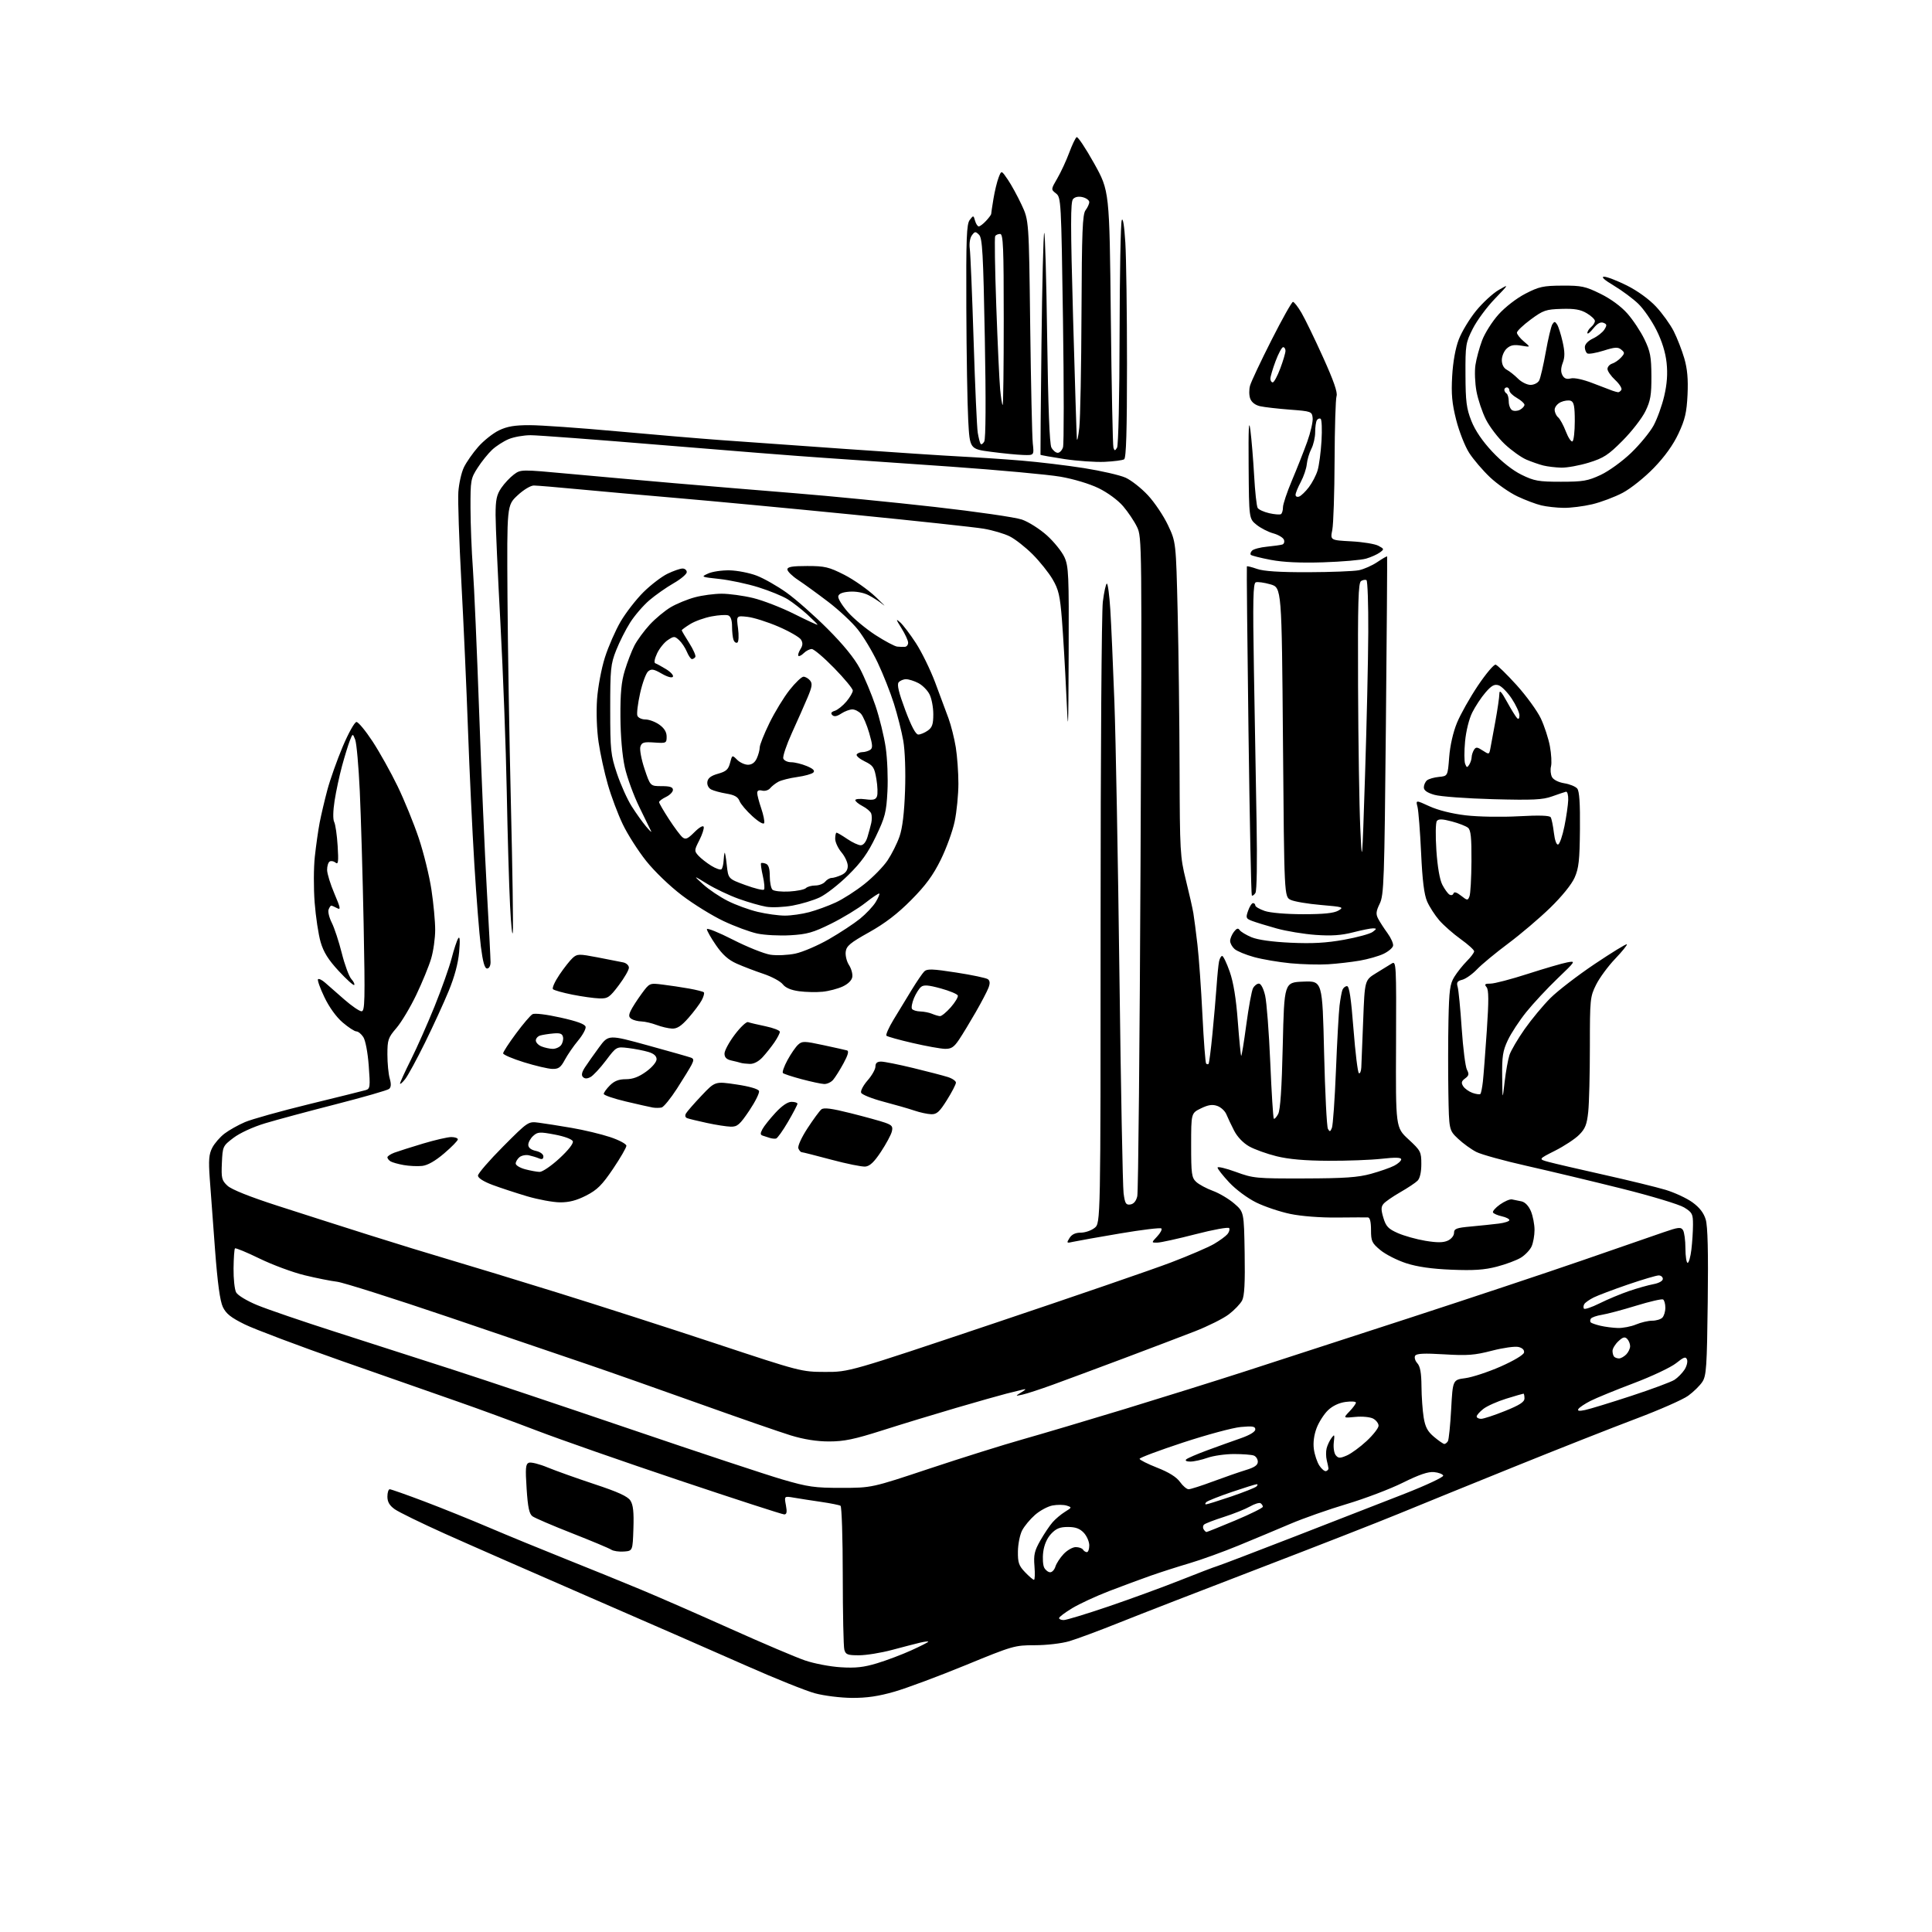 <?xml version="1.0" encoding="UTF-8" standalone="no"?>
<svg 
  version="1.1" 
  xmlns="http://www.w3.org/2000/svg" 
  xmlns:xlink="http://www.w3.org/1999/xlink" 
  xmlns:svg="http://www.w3.org/2000/svg"
  xmlns:rdf="http://www.w3.org/1999/02/22-rdf-syntax-ns#"
  xmlns:cc="http://creativecommons.org/ns#"
  xmlns:dc="http://purl.org/dc/elements/1.1/"
  viewBox="0 0 768 768"
  width="768"
  height="768"
>
<style>svg {background-color: white; }</style>"
<path stroke="none" fill="black" fill-rule="evenodd" d="M338.64,674.94C334.16,674.91 327.56,674.09 323.96,673.11C320.37,672.14 308.22,667.27 296.96,662.28C285.71,657.30 257.82,645.10 235.00,635.19C212.18,625.27 185.93,613.76 176.68,609.60C167.42,605.43 158.53,601.09 156.93,599.95C154.83,598.46 154.00,597.03 154.00,594.93C154.00,593.32 154.42,592.00 154.93,592.00C155.43,592.00 161.62,594.18 168.68,596.85C175.73,599.52 187.35,604.20 194.50,607.26C201.65,610.31 215.38,615.95 225.00,619.79C234.62,623.63 248.12,629.12 255.00,631.99C261.88,634.85 277.85,641.84 290.50,647.51C303.15,653.19 316.43,658.83 320.00,660.05C323.57,661.28 329.95,662.50 334.16,662.76C340.11,663.14 343.36,662.78 348.69,661.16C352.46,660.02 358.57,657.71 362.27,656.03C365.97,654.35 369.00,652.81 369.00,652.60C369.00,652.38 367.54,652.56 365.75,652.98C363.96,653.41 358.93,654.71 354.56,655.88C350.20,657.05 344.29,658.00 341.43,658.00C336.89,658.00 336.16,657.72 335.63,655.75C335.30,654.51 335.02,641.26 335.01,626.31C335.01,611.35 334.60,598.87 334.12,598.57C333.63,598.27 330.14,597.57 326.37,597.02C322.59,596.47 317.75,595.72 315.61,595.35C311.72,594.69 311.72,594.69 312.41,598.35C312.92,601.09 312.75,602.00 311.73,602.00C310.99,602.00 292.29,595.94 270.18,588.52C248.07,581.11 222.45,572.16 213.24,568.63C204.03,565.10 189.97,559.94 182.00,557.17C174.03,554.39 153.32,547.14 136.00,541.06C118.67,534.97 101.29,528.42 97.36,526.50C91.80,523.77 89.87,522.24 88.58,519.54C87.45,517.15 86.48,510.03 85.48,496.78C84.67,486.18 83.73,473.43 83.38,468.46C82.86,461.14 83.05,458.81 84.37,456.26C85.26,454.52 87.46,451.99 89.25,450.62C91.04,449.26 94.70,447.20 97.39,446.05C100.07,444.90 111.55,441.69 122.88,438.92C134.22,436.15 144.35,433.64 145.39,433.33C147.12,432.82 147.22,432.06 146.58,423.64C146.19,418.39 145.27,413.54 144.42,412.25C143.62,411.01 142.37,410.00 141.66,410.00C140.94,410.00 138.49,408.40 136.20,406.44C133.66,404.27 130.84,400.35 128.94,396.36C127.22,392.78 126.09,389.58 126.42,389.25C126.74,388.93 128.02,389.55 129.25,390.64C130.49,391.73 133.91,394.73 136.86,397.31C139.81,399.89 142.89,402.00 143.72,402.00C145.05,402.00 145.15,397.85 144.55,367.25C144.17,348.14 143.48,324.40 143.02,314.50C142.56,304.60 141.74,295.38 141.19,294.00C140.21,291.50 140.21,291.50 139.03,294.50C138.39,296.15 137.01,300.65 135.96,304.50C134.92,308.35 133.59,314.55 133.01,318.27C132.37,322.35 132.31,325.73 132.85,326.77C133.34,327.72 133.96,331.99 134.22,336.25C134.61,342.55 134.46,343.79 133.39,342.91C132.68,342.32 131.62,342.12 131.04,342.47C130.47,342.83 130.01,344.33 130.03,345.81C130.04,347.29 131.35,351.53 132.93,355.23C135.39,361.01 135.54,361.82 133.96,360.98C132.96,360.44 131.93,360.00 131.67,360.00C131.42,360.00 130.94,360.70 130.62,361.56C130.29,362.41 130.86,364.78 131.89,366.81C132.92,368.84 134.71,374.29 135.87,378.91C137.03,383.54 138.74,388.16 139.65,389.17C140.57,390.18 141.09,391.25 140.80,391.54C140.51,391.83 137.74,389.33 134.65,385.99C130.50,381.51 128.62,378.50 127.45,374.48C126.58,371.49 125.51,364.42 125.08,358.77C124.64,353.12 124.67,344.90 125.15,340.50C125.63,336.10 126.49,330.02 127.07,327.00C127.66,323.98 129.03,318.12 130.13,314.00C131.23,309.88 133.99,302.11 136.25,296.75C138.53,291.36 140.97,287.00 141.71,287.00C142.44,287.00 145.32,290.49 148.12,294.75C150.91,299.01 155.38,307.03 158.06,312.56C160.74,318.10 164.53,327.39 166.48,333.22C168.43,339.05 170.69,348.25 171.50,353.66C172.32,359.07 172.99,366.23 172.99,369.57C173.00,372.91 172.28,378.07 171.39,381.04C170.51,384.02 167.85,390.51 165.47,395.48C163.10,400.44 159.55,406.37 157.58,408.66C154.29,412.49 154.00,413.33 154.00,419.17C154.00,422.66 154.41,426.95 154.92,428.70C155.55,430.93 155.48,432.19 154.66,432.87C154.02,433.40 144.49,436.14 133.50,438.96C122.50,441.77 109.81,445.19 105.31,446.55C100.54,447.99 95.32,450.40 92.81,452.31C88.56,455.54 88.50,455.69 88.20,462.30C87.94,468.39 88.14,469.23 90.44,471.36C92.05,472.85 99.30,475.75 110.24,479.28C119.73,482.35 136.05,487.56 146.50,490.87C156.95,494.18 171.57,498.67 179.00,500.85C186.43,503.03 205.55,508.86 221.50,513.81C237.45,518.76 265.80,527.88 284.50,534.07C318.14,545.22 318.60,545.34 328.00,545.36C337.50,545.39 337.50,545.39 395.00,526.09C426.62,515.48 458.35,504.57 465.50,501.84C472.65,499.12 480.34,495.81 482.58,494.50C484.82,493.19 487.22,491.43 487.92,490.60C488.61,489.77 488.92,488.69 488.62,488.20C488.32,487.71 482.32,488.79 475.29,490.61C468.25,492.43 461.41,493.94 460.08,493.96C457.65,494.00 457.65,494.00 460.00,491.50C461.29,490.13 462.04,488.70 461.66,488.33C461.29,487.96 453.90,488.85 445.24,490.32C436.58,491.78 428.22,493.27 426.66,493.62C423.96,494.24 423.88,494.16 425.15,492.13C426.05,490.69 427.50,490.00 429.63,490.00C431.36,490.00 433.84,489.14 435.14,488.09C437.50,486.17 437.50,486.17 437.50,366.34C437.50,300.43 437.90,243.24 438.39,239.25C438.89,235.26 439.61,232.00 440.00,232.00C440.39,232.00 441.00,236.61 441.36,242.25C441.72,247.89 442.45,264.43 442.99,279.00C443.53,293.57 444.43,342.40 444.99,387.50C445.55,432.60 446.30,471.66 446.64,474.30C447.18,478.42 447.56,479.06 449.33,478.80C450.67,478.60 451.63,477.46 452.09,475.50C452.48,473.85 453.06,414.24 453.38,343.03C453.96,215.23 453.94,213.51 451.98,209.46C450.89,207.20 448.40,203.49 446.45,201.22C444.40,198.82 440.31,195.82 436.71,194.06C433.08,192.30 426.76,190.40 421.50,189.49C416.55,188.64 396.98,186.85 378.00,185.50C359.02,184.16 336.07,182.57 327.00,181.96C317.93,181.36 289.22,179.10 263.22,176.93C237.21,174.77 213.68,173.00 210.93,173.00C208.18,173.00 204.26,173.70 202.22,174.55C200.17,175.41 197.20,177.32 195.62,178.80C194.03,180.29 191.44,183.50 189.87,185.95C187.13,190.19 187.00,190.91 187.03,201.95C187.05,208.30 187.47,219.14 187.98,226.02C188.48,232.91 189.60,258.56 190.47,283.02C191.34,307.49 192.71,339.31 193.52,353.74C194.34,368.17 195.00,381.11 195.00,382.49C195.00,383.95 194.43,385.00 193.63,385.00C192.66,385.00 191.94,382.45 191.15,376.25C190.53,371.44 189.37,356.70 188.56,343.50C187.75,330.30 186.61,306.23 186.03,290.00C185.45,273.77 184.26,247.26 183.38,231.07C182.51,214.88 181.97,198.91 182.20,195.57C182.43,192.23 183.42,187.82 184.41,185.77C185.40,183.73 187.96,180.05 190.11,177.61C192.26,175.17 195.96,172.23 198.33,171.08C201.59,169.51 204.56,169.00 210.57,169.01C214.93,169.01 230.43,170.10 245.00,171.43C259.57,172.76 278.25,174.34 286.50,174.94C294.75,175.53 317.02,177.12 336.00,178.46C354.98,179.80 375.68,181.16 382.00,181.48C388.32,181.80 399.12,182.52 406.00,183.09C412.88,183.66 424.08,185.00 430.90,186.08C437.73,187.16 445.15,188.87 447.40,189.87C449.66,190.88 453.67,194.03 456.32,196.88C458.96,199.72 462.56,205.08 464.30,208.78C467.47,215.50 467.47,215.50 468.14,243.50C468.51,258.90 468.85,286.94 468.90,305.82C469.00,338.50 469.11,340.60 471.40,349.82C472.72,355.14 474.06,361.07 474.38,363.00C474.70,364.93 475.43,370.55 476.00,375.50C476.58,380.45 477.47,392.99 477.98,403.37C478.49,413.75 479.16,422.49 479.46,422.79C479.76,423.09 480.19,423.14 480.42,422.91C480.65,422.68 481.35,417.32 481.96,411.00C482.58,404.67 483.32,396.12 483.61,392.00C483.89,387.88 484.33,383.49 484.58,382.25C484.83,381.01 485.40,380.00 485.83,380.00C486.27,380.00 487.62,382.81 488.83,386.25C490.31,390.47 491.36,396.87 492.04,405.94C492.60,413.34 493.21,419.54 493.39,419.72C493.57,419.90 494.49,414.33 495.42,407.34C496.36,400.35 497.56,393.81 498.10,392.82C498.63,391.82 499.68,391.00 500.44,391.00C501.24,391.00 502.26,392.95 502.91,395.75C503.52,398.36 504.44,410.34 504.95,422.36C505.46,434.38 506.10,444.43 506.36,444.69C506.62,444.96 507.40,444.12 508.09,442.84C508.95,441.24 509.53,432.63 509.92,415.50C510.50,390.50 510.50,390.50 518.09,390.21C525.68,389.92 525.68,389.92 526.35,418.58C526.73,434.34 527.41,447.91 527.87,448.73C528.57,449.99 528.82,449.93 529.45,448.36C529.87,447.34 530.59,437.05 531.06,425.50C531.52,413.95 532.17,402.36 532.49,399.74C532.81,397.12 533.33,394.31 533.64,393.49C533.96,392.67 534.78,392.00 535.46,392.00C536.36,392.00 537.08,396.79 538.03,409.05C538.76,418.43 539.72,426.33 540.18,426.61C540.63,426.89 541.06,425.85 541.14,424.31C541.21,422.76 541.55,414.33 541.89,405.56C542.50,389.62 542.50,389.62 547.00,386.85C549.48,385.33 552.31,383.59 553.29,382.98C555.01,381.93 555.08,383.39 554.95,415.04C554.80,448.20 554.80,448.20 559.90,452.91C564.75,457.39 565.00,457.87 565.00,462.74C565.00,465.95 564.44,468.41 563.50,469.35C562.68,470.18 559.58,472.24 556.62,473.93C553.66,475.63 550.66,477.70 549.97,478.54C548.96,479.75 548.95,480.89 549.92,484.12C550.94,487.52 551.86,488.49 555.65,490.17C558.14,491.27 563.07,492.65 566.61,493.24C571.30,494.01 573.71,494.00 575.52,493.17C576.92,492.53 578.00,491.20 578.00,490.10C578.00,488.43 578.94,488.07 584.75,487.55C588.46,487.21 593.41,486.69 595.75,486.40C598.09,486.11 600.00,485.49 600.00,485.02C600.00,484.55 598.66,483.86 597.01,483.50C595.37,483.14 593.79,482.47 593.50,482.00C593.21,481.53 594.44,480.11 596.24,478.83C598.03,477.56 600.17,476.63 601.00,476.78C601.82,476.93 603.54,477.28 604.82,477.56C606.26,477.88 607.67,479.36 608.57,481.50C609.35,483.39 610.00,486.73 610.00,488.92C610.00,491.11 609.47,494.06 608.83,495.48C608.18,496.89 606.27,498.90 604.58,499.94C602.89,500.98 598.58,502.59 595.00,503.52C590.03,504.81 585.79,505.09 577.00,504.73C569.16,504.41 563.43,503.59 559.00,502.16C555.42,501.00 550.81,498.66 548.75,496.96C545.34,494.14 545.00,493.40 545.00,488.93C545.00,485.68 544.57,483.98 543.75,483.94C543.06,483.91 537.52,483.93 531.43,483.99C524.89,484.06 517.31,483.47 512.93,482.56C508.84,481.71 502.75,479.67 499.39,478.02C495.90,476.30 491.30,472.89 488.64,470.05C486.09,467.32 484.00,464.66 484.00,464.14C484.00,463.62 487.26,464.39 491.25,465.85C498.21,468.40 499.29,468.50 518.50,468.45C534.46,468.41 539.80,468.04 544.96,466.62C548.51,465.64 552.67,464.19 554.21,463.39C555.74,462.60 557.00,461.46 557.00,460.86C557.00,460.09 554.71,460.02 549.25,460.63C544.99,461.11 535.42,461.47 528.00,461.43C518.74,461.39 512.29,460.82 507.47,459.63C503.61,458.68 498.69,456.91 496.55,455.70C494.18,454.36 491.84,451.91 490.58,449.45C489.43,447.22 488.05,444.30 487.50,442.96C486.95,441.62 485.32,440.12 483.88,439.62C481.93,438.94 480.28,439.19 477.38,440.60C473.50,442.50 473.50,442.50 473.50,455.22C473.50,466.66 473.70,468.14 475.50,469.82C476.60,470.84 479.58,472.45 482.12,473.38C484.67,474.31 488.49,476.58 490.62,478.42C494.50,481.77 494.50,481.77 494.77,498.13C494.97,509.93 494.68,515.19 493.76,516.95C493.06,518.30 490.68,520.79 488.47,522.47C486.26,524.16 480.19,527.19 474.98,529.22C469.76,531.25 456.95,536.12 446.50,540.05C436.05,543.97 423.45,548.65 418.50,550.45C413.55,552.25 408.15,554.01 406.50,554.37C403.50,555.02 403.50,555.02 406.00,553.47C407.95,552.26 408.06,552.02 406.50,552.40C405.40,552.66 402.48,553.39 400.00,554.01C397.52,554.64 388.52,557.19 380.00,559.68C371.48,562.17 358.30,566.19 350.72,568.61C339.60,572.15 335.52,573.00 329.58,573.00C324.66,573.00 319.62,572.20 314.36,570.60C310.04,569.27 293.68,563.60 278.00,557.99C262.32,552.39 242.53,545.41 234.00,542.50C225.47,539.58 200.50,531.09 178.50,523.62C156.50,516.16 136.47,509.81 134.00,509.51C131.53,509.22 125.67,508.05 121.00,506.91C116.33,505.77 108.31,502.80 103.20,500.31C98.08,497.81 93.68,495.99 93.41,496.26C93.14,496.52 92.89,500.10 92.84,504.20C92.79,508.31 93.25,512.60 93.86,513.73C94.48,514.90 98.11,517.10 102.23,518.80C106.23,520.46 120.30,525.27 133.50,529.50C146.70,533.73 167.62,540.46 180.00,544.46C192.38,548.46 224.32,559.16 251.00,568.24C277.68,577.33 304.68,586.26 311.00,588.11C321.23,591.09 323.83,591.46 334.50,591.45C346.50,591.44 346.50,591.44 369.50,583.78C382.15,579.57 398.80,574.34 406.50,572.17C414.20,569.99 432.43,564.58 447.00,560.14C461.57,555.69 483.18,548.94 495.00,545.12C506.82,541.30 536.08,531.79 560.00,524.00C583.92,516.21 614.98,505.87 629.00,501.02C643.02,496.17 657.55,491.14 661.28,489.85C667.20,487.80 668.19,487.69 669.02,489.00C669.54,489.82 669.98,493.09 669.98,496.25C669.99,499.41 670.39,502.00 670.86,502.00C671.33,502.00 672.01,499.64 672.35,496.75C672.70,493.86 672.99,489.40 672.99,486.83C673.00,482.56 672.70,481.98 669.47,479.98C667.50,478.77 656.49,475.44 644.72,472.50C633.05,469.58 616.08,465.53 607.00,463.48C597.92,461.44 588.86,458.94 586.86,457.92C584.86,456.90 581.59,454.54 579.61,452.67C576.00,449.26 576.00,449.26 575.75,434.38C575.61,426.20 575.63,413.22 575.79,405.55C576.05,393.56 576.37,391.13 578.13,388.29C579.26,386.47 581.49,383.67 583.09,382.06C584.69,380.46 586.00,378.70 586.00,378.16C586.00,377.61 583.60,375.44 580.66,373.33C577.72,371.22 573.89,367.86 572.15,365.86C570.42,363.86 568.24,360.49 567.31,358.36C566.11,355.61 565.42,350.03 564.91,339.00C564.51,330.48 563.87,322.26 563.48,320.75C562.77,318.00 562.77,318.00 568.30,320.54C571.70,322.09 577.24,323.47 582.67,324.11C587.64,324.69 596.80,324.85 603.63,324.48C611.86,324.03 615.98,324.16 616.43,324.88C616.79,325.47 617.36,328.23 617.69,331.01C618.05,334.05 618.73,335.92 619.39,335.70C620.00,335.50 621.13,332.22 621.89,328.42C622.66,324.61 623.33,319.93 623.39,318.00C623.45,316.07 623.05,314.60 622.50,314.72C621.95,314.85 619.48,315.68 617.00,316.57C613.23,317.93 609.42,318.11 593.50,317.69C583.05,317.41 572.59,316.64 570.25,315.97C567.33,315.14 566.00,314.21 566.00,313.00C566.00,312.04 566.56,310.78 567.25,310.20C567.94,309.63 570.08,309.01 572.00,308.83C575.50,308.50 575.50,308.50 576.07,301.00C576.42,296.42 577.62,291.10 579.17,287.34C580.56,283.95 584.31,277.29 587.50,272.54C590.69,267.80 593.86,264.04 594.54,264.21C595.22,264.37 598.95,268.01 602.84,272.30C606.72,276.59 611.06,282.56 612.49,285.56C613.91,288.57 615.54,293.56 616.11,296.65C616.68,299.74 616.88,303.34 616.55,304.65C616.22,305.97 616.40,307.87 616.94,308.89C617.52,309.97 619.53,310.99 621.83,311.36C623.98,311.70 626.29,312.65 626.97,313.46C627.83,314.50 628.15,319.32 628.05,329.67C627.94,341.98 627.59,345.15 625.93,348.88C624.75,351.56 620.86,356.36 616.23,360.86C611.98,364.99 604.45,371.39 599.50,375.08C594.55,378.78 588.98,383.38 587.13,385.32C585.28,387.26 582.64,389.12 581.27,389.47C579.28,389.97 578.92,390.52 579.44,392.30C579.80,393.51 580.52,400.95 581.05,408.83C581.58,416.71 582.52,424.10 583.14,425.25C584.05,426.96 583.91,427.59 582.40,428.70C580.95,429.76 580.78,430.43 581.63,431.78C582.22,432.72 583.89,433.92 585.33,434.44C586.78,434.95 588.19,435.14 588.47,434.87C588.75,434.59 589.20,432.36 589.47,429.93C589.74,427.49 590.44,418.37 591.03,409.66C591.84,397.68 591.81,393.48 590.93,392.41C589.97,391.25 590.26,391.00 592.54,391.00C594.07,391.00 600.76,389.25 607.41,387.10C614.06,384.96 621.08,382.91 623.00,382.56C626.46,381.92 626.43,381.99 619.12,388.99C615.07,392.88 609.49,398.86 606.74,402.28C603.98,405.70 600.67,410.75 599.38,413.50C597.38,417.74 597.04,419.95 597.14,428.00C597.26,437.50 597.26,437.50 598.12,430.03C598.60,425.92 599.46,421.13 600.04,419.37C600.62,417.61 603.34,412.98 606.08,409.07C608.83,405.17 613.43,399.62 616.32,396.74C619.20,393.86 627.12,387.77 633.91,383.21C640.70,378.66 646.46,375.12 646.70,375.37C646.94,375.61 644.84,378.21 642.04,381.15C639.23,384.09 635.82,388.73 634.47,391.45C632.10,396.20 632.00,397.16 632.00,416.05C632.00,426.86 631.71,438.51 631.35,441.93C630.82,447.01 630.16,448.69 627.72,451.12C626.09,452.76 621.77,455.60 618.12,457.44C611.50,460.78 611.50,460.78 615.60,461.89C617.86,462.50 627.76,464.80 637.60,467.00C647.45,469.20 658.45,471.89 662.06,472.97C665.67,474.06 670.48,476.29 672.76,477.94C675.60,479.99 677.27,482.16 678.05,484.79C678.85,487.43 679.10,497.67 678.85,517.61C678.54,543.38 678.30,546.89 676.71,549.31C675.73,550.81 673.19,553.30 671.08,554.83C668.96,556.37 659.63,560.47 650.36,563.96C641.09,567.45 619.33,576.03 602.00,583.04C584.67,590.04 563.98,598.46 556.00,601.75C548.02,605.04 523.05,614.80 500.50,623.45C477.95,632.10 452.98,641.79 445.00,644.99C437.02,648.19 428.06,651.52 425.07,652.40C422.02,653.30 416.01,654.00 411.39,654.00C403.37,654.00 402.59,654.22 383.82,661.94C373.19,666.30 360.51,671.03 355.64,672.44C349.21,674.30 344.54,674.98 338.64,674.94zM422.86,644.00C423.88,644.00 431.87,641.57 440.61,638.60C449.35,635.63 462.12,630.96 469.00,628.23C475.88,625.49 482.62,622.91 484.00,622.50C485.38,622.08 499.10,616.84 514.50,610.86C529.90,604.88 549.60,597.21 558.27,593.82C566.95,590.42 573.89,587.16 573.70,586.57C573.50,585.98 571.87,585.36 570.06,585.18C567.73,584.95 564.15,586.17 557.64,589.40C552.61,591.90 542.61,595.70 535.42,597.85C528.22,599.99 518.09,603.55 512.92,605.76C507.74,607.97 498.48,611.84 492.35,614.36C486.22,616.89 477.44,620.06 472.85,621.41C468.26,622.76 461.35,624.98 457.50,626.33C453.65,627.68 446.23,630.43 441.00,632.44C435.77,634.45 429.14,637.52 426.25,639.26C423.36,641.00 421.00,642.78 421.00,643.21C421.00,643.65 421.84,644.00 422.86,644.00zM411.02,628.00C411.37,628.00 411.46,625.58 411.22,622.62C410.84,618.09 411.21,616.48 413.55,612.37C415.08,609.69 417.27,606.43 418.42,605.12C419.56,603.81 421.78,601.94 423.35,600.97C426.14,599.24 426.15,599.18 424.01,598.50C422.81,598.12 420.28,598.10 418.39,598.45C416.50,598.81 413.37,600.49 411.43,602.20C409.49,603.90 407.18,606.68 406.31,608.37C405.43,610.06 404.68,613.81 404.64,616.69C404.58,621.17 404.99,622.38 407.47,624.97C409.07,626.64 410.66,628.00 411.02,628.00zM417.47,625.00C418.24,625.00 419.17,623.99 419.54,622.75C419.92,621.51 421.38,619.26 422.80,617.75C424.22,616.24 426.39,615.00 427.63,615.00C428.87,615.00 430.16,615.45 430.50,616.00C430.84,616.55 431.54,617.00 432.06,617.00C432.58,617.00 433.00,615.79 433.00,614.31C433.00,612.84 432.02,610.59 430.83,609.31C429.23,607.62 427.55,607.00 424.51,607.00C421.29,607.00 419.81,607.61 417.81,609.75C416.19,611.50 415.05,614.12 414.70,616.94C414.39,619.39 414.57,622.20 415.10,623.19C415.64,624.19 416.70,625.00 417.47,625.00zM248.00,616.76C246.07,616.90 243.82,616.57 243.00,616.03C242.18,615.48 235.17,612.55 227.44,609.51C219.70,606.48 212.61,603.43 211.67,602.75C210.37,601.79 209.83,599.25 209.34,591.78C208.80,583.57 208.94,581.96 210.23,581.46C211.08,581.14 214.41,581.97 217.63,583.31C220.86,584.64 229.26,587.64 236.29,589.97C245.61,593.05 249.49,594.81 250.58,596.48C251.70,598.18 252.01,601.05 251.79,607.64C251.50,616.50 251.50,616.50 248.00,616.76zM479.59,609.00C479.85,609.00 485.00,606.93 491.03,604.40C497.06,601.87 502.00,599.42 502.00,598.96C502.00,598.50 501.58,597.86 501.08,597.55C500.57,597.23 498.66,597.83 496.83,598.88C495.00,599.92 490.35,601.78 486.50,603.01C482.65,604.24 479.11,605.60 478.64,606.04C478.16,606.47 478.08,607.31 478.45,607.91C478.82,608.51 479.33,609.00 479.59,609.00zM479.43,598.00C479.89,598.00 484.37,596.60 489.38,594.90C494.40,593.19 498.93,591.39 499.45,590.90C499.97,590.40 500.03,590.00 499.57,590.00C499.11,590.00 494.63,591.40 489.62,593.10C484.60,594.81 480.07,596.61 479.55,597.10C479.03,597.60 478.97,598.00 479.43,598.00zM472.50,592.00C473.25,592.00 477.61,590.61 482.18,588.90C486.76,587.20 492.64,585.16 495.25,584.36C498.69,583.32 500.00,582.41 500.00,581.07C500.00,580.05 499.29,578.94 498.42,578.61C497.55,578.27 494.00,578.00 490.54,578.00C487.08,578.00 482.34,578.67 480.00,579.50C477.66,580.33 474.59,581.00 473.17,581.00C471.64,581.00 470.99,580.64 471.55,580.12C472.07,579.64 475.88,578.00 480.00,576.48C484.12,574.96 490.09,572.82 493.25,571.72C496.80,570.48 499.00,569.15 499.00,568.22C499.00,567.00 497.93,566.82 493.25,567.25C490.09,567.53 479.74,570.32 470.25,573.44C460.76,576.56 453.00,579.47 453.00,579.90C453.00,580.33 456.15,581.92 459.99,583.43C464.64,585.25 467.68,587.15 469.06,589.09C470.20,590.69 471.75,592.00 472.50,592.00zM527.14,584.79C527.69,584.60 528.12,584.12 528.09,583.72C528.06,583.32 527.75,581.87 527.41,580.50C527.07,579.12 527.04,576.99 527.35,575.75C527.66,574.51 528.52,572.67 529.27,571.65C530.48,569.99 530.58,570.17 530.20,573.41C529.97,575.40 530.32,577.68 530.99,578.49C532.02,579.73 532.66,579.75 535.35,578.59C537.08,577.85 540.64,575.26 543.25,572.83C545.86,570.40 548.00,567.67 548.00,566.74C548.00,565.82 547.03,564.55 545.85,563.92C544.66,563.28 541.54,562.98 538.80,563.24C533.90,563.72 533.90,563.72 536.45,561.05C537.85,559.59 539.00,558.02 539.00,557.56C539.00,557.11 537.15,556.98 534.89,557.29C532.30,557.63 529.71,558.86 527.91,560.59C526.33,562.10 524.29,565.28 523.38,567.66C522.34,570.40 521.93,573.47 522.28,576.03C522.58,578.26 523.56,581.21 524.47,582.60C525.38,583.99 526.58,584.97 527.14,584.79zM574.15,574.00C574.55,574.00 575.18,573.51 575.56,572.91C575.93,572.31 576.51,566.57 576.86,560.16C577.50,548.50 577.50,548.50 582.50,547.84C585.25,547.48 591.55,545.40 596.50,543.23C601.71,540.93 605.63,538.60 605.82,537.67C606.02,536.66 605.22,535.84 603.65,535.45C602.28,535.10 597.52,535.77 593.05,536.93C586.15,538.72 583.31,538.93 574.11,538.37C566.15,537.89 563.10,538.03 562.55,538.92C562.14,539.58 562.52,540.92 563.40,541.89C564.55,543.16 565.02,545.75 565.06,551.08C565.09,555.16 565.49,560.73 565.93,563.46C566.57,567.33 567.49,569.04 570.09,571.21C571.92,572.75 573.75,574.00 574.15,574.00zM588.75,564.01C589.71,564.01 593.99,562.61 598.25,560.89C604.08,558.55 606.00,557.31 606.00,555.89C606.00,554.85 605.82,554.00 605.61,554.00C605.39,554.00 602.30,554.90 598.74,556.00C595.19,557.10 591.09,558.93 589.64,560.07C588.19,561.21 587.00,562.56 587.00,563.07C587.00,563.58 587.79,564.00 588.75,564.01zM630.12,560.50C631.98,560.11 640.21,557.59 648.42,554.90C656.62,552.21 664.38,549.33 665.65,548.49C666.93,547.66 668.70,545.86 669.60,544.49C670.49,543.13 670.95,541.31 670.62,540.45C670.12,539.16 669.38,539.40 666.26,541.90C664.19,543.55 656.61,547.13 649.41,549.85C642.20,552.57 634.47,555.74 632.22,556.89C629.98,558.03 627.82,559.48 627.44,560.09C626.95,560.89 627.74,561.00 630.12,560.50zM643.60,540.00C644.29,540.00 645.56,539.29 646.43,538.43C647.29,537.56 648.00,536.08 648.00,535.13C648.00,534.18 647.46,532.86 646.81,532.21C645.88,531.28 645.09,531.50 643.31,533.18C642.04,534.37 641.00,536.10 641.00,537.01C641.00,537.92 641.30,538.97 641.67,539.33C642.03,539.70 642.90,540.00 643.60,540.00zM643.13,527.90C645.12,527.95 648.37,527.33 650.35,526.50C652.32,525.67 655.21,525.00 656.77,525.00C658.33,525.00 660.14,524.46 660.80,523.80C661.46,523.14 662.00,521.37 662.00,519.86C662.00,518.35 661.60,516.87 661.10,516.56C660.61,516.26 655.81,517.37 650.43,519.02C645.05,520.68 638.92,522.31 636.80,522.65C634.69,522.99 632.70,523.68 632.38,524.20C632.06,524.71 632.05,525.38 632.35,525.68C632.65,525.98 634.38,526.58 636.20,527.01C638.01,527.44 641.13,527.84 643.13,527.90zM635.80,518.13C638.94,516.56 644.20,514.36 647.50,513.23C650.80,512.10 655.19,510.86 657.25,510.48C659.45,510.07 661.00,509.20 661.00,508.39C661.00,507.62 660.26,507.00 659.35,507.00C658.45,507.00 652.93,508.64 647.10,510.63C641.27,512.63 635.15,514.95 633.50,515.77C631.85,516.60 630.19,517.76 629.82,518.34C629.44,518.93 629.35,519.76 629.62,520.19C629.88,520.62 632.67,519.69 635.80,518.13zM222.57,477.95C219.78,477.92 213.90,476.83 209.50,475.53C205.10,474.22 198.91,472.19 195.75,471.01C192.19,469.67 190.00,468.27 190.00,467.32C190.00,466.48 194.50,461.28 199.99,455.76C209.98,445.74 209.98,445.74 214.24,446.30C216.58,446.60 222.45,447.53 227.28,448.36C232.11,449.18 238.98,450.83 242.53,452.01C246.09,453.19 249.00,454.75 249.00,455.46C249.00,456.17 246.61,460.30 243.69,464.63C239.33,471.08 237.41,473.00 233.01,475.25C229.15,477.22 226.21,477.98 222.57,477.95zM214.50,465.85C215.60,465.88 219.14,463.47 222.37,460.49C225.95,457.19 228.03,454.52 227.70,453.67C227.39,452.85 224.36,451.73 220.54,451.01C214.55,449.88 213.74,449.93 211.96,451.53C210.88,452.51 210.00,454.10 210.00,455.08C210.00,456.22 211.05,457.07 213.00,457.50C214.74,457.88 216.00,458.80 216.00,459.69C216.00,460.75 215.47,460.99 214.25,460.48C213.29,460.07 211.48,459.52 210.24,459.25C209.00,458.98 207.32,459.32 206.49,460.00C205.67,460.69 205.00,461.82 205.00,462.52C205.00,463.23 206.69,464.25 208.75,464.80C210.81,465.35 213.40,465.82 214.50,465.85zM167.83,463.47C166.00,463.67 162.70,463.52 160.50,463.13C158.30,462.75 155.94,462.08 155.25,461.66C154.56,461.23 154.00,460.51 154.00,460.06C154.00,459.61 155.24,458.78 156.75,458.21C158.26,457.65 163.39,456.02 168.15,454.59C172.90,453.17 177.96,452.00 179.40,452.00C180.83,452.00 182.00,452.42 182.00,452.92C182.00,453.43 179.56,455.93 176.58,458.47C173.06,461.48 170.01,463.23 167.83,463.47zM343.98,463.73C342.62,463.85 336.55,462.62 330.50,461.00C324.45,459.38 319.15,458.04 318.72,458.02C318.29,458.01 317.68,457.32 317.36,456.49C317.03,455.63 318.59,452.20 320.97,448.54C323.28,445.00 325.76,441.62 326.49,441.01C327.46,440.20 330.51,440.59 338.15,442.51C343.84,443.94 349.99,445.63 351.80,446.27C354.61,447.26 355.02,447.80 354.51,449.83C354.18,451.15 352.23,454.76 350.18,457.86C347.50,461.93 345.77,463.56 343.98,463.73zM308.50,452.59C307.95,452.72 306.82,452.61 306.00,452.34C305.18,452.06 303.92,451.66 303.21,451.44C302.20,451.12 302.17,450.56 303.07,448.87C303.70,447.68 306.03,444.75 308.24,442.36C310.81,439.57 313.11,438.00 314.63,438.00C315.93,438.00 317.00,438.34 317.00,438.75C317.00,439.17 315.31,442.40 313.25,445.93C311.19,449.46 309.05,452.46 308.50,452.59zM290.50,447.87C288.85,447.83 284.57,447.17 281.00,446.39C277.43,445.62 273.91,444.77 273.19,444.50C272.39,444.21 272.20,443.48 272.69,442.61C273.14,441.83 275.92,438.64 278.89,435.51C284.27,429.83 284.27,429.83 292.73,431.09C297.86,431.85 301.40,432.87 301.71,433.68C301.99,434.41 300.25,437.91 297.86,441.47C294.08,447.08 293.10,447.93 290.50,447.87zM370.17,442.92C368.70,442.88 365.70,442.23 363.50,441.48C361.30,440.73 355.75,439.13 351.17,437.93C346.59,436.72 342.60,435.12 342.31,434.37C342.02,433.62 343.19,431.41 344.89,429.47C346.60,427.52 348.00,425.05 348.00,423.97C348.00,422.59 348.68,422.00 350.25,422.00C351.49,422.00 357.23,423.15 363.00,424.55C368.77,425.95 374.96,427.56 376.75,428.13C378.54,428.69 380.00,429.70 380.00,430.36C380.00,431.02 378.39,434.14 376.42,437.28C373.47,441.99 372.38,442.99 370.17,442.92zM263.00,440.25C262.18,440.44 260.60,440.45 259.50,440.27C258.40,440.08 253.56,438.99 248.75,437.85C243.94,436.71 240.00,435.36 240.00,434.84C240.00,434.33 241.10,432.80 242.45,431.45C244.22,429.69 246.00,429.00 248.80,429.00C251.55,429.00 253.93,428.11 256.85,425.99C259.23,424.27 261.00,422.17 261.00,421.07C261.00,419.78 259.94,418.83 257.75,418.17C255.96,417.63 252.37,416.93 249.77,416.61C245.03,416.04 245.03,416.04 240.86,421.57C238.56,424.61 235.81,427.57 234.74,428.14C233.38,428.86 232.47,428.87 231.74,428.14C231.02,427.42 231.26,426.24 232.52,424.30C233.52,422.76 236.04,419.19 238.11,416.37C241.88,411.25 241.88,411.25 257.57,415.57C266.19,417.94 273.89,420.13 274.67,420.43C275.80,420.86 275.85,421.43 274.93,423.24C274.30,424.48 271.69,428.74 269.14,432.70C266.59,436.66 263.82,440.05 263.00,440.25zM161.03,429.00C159.94,430.38 159.03,431.15 159.02,430.73C159.01,430.31 160.96,426.03 163.36,421.23C165.76,416.43 169.99,406.88 172.77,400.00C175.55,393.12 178.58,384.57 179.51,381.00C180.43,377.43 181.62,373.82 182.15,373.00C182.80,372.00 182.92,373.79 182.52,378.41C182.12,382.93 180.68,388.31 178.37,393.91C176.43,398.64 172.18,407.90 168.93,414.50C165.68,421.10 162.13,427.62 161.03,429.00zM327.60,430.91C326.44,430.86 322.43,430.00 318.67,429.00C314.92,428.00 311.56,426.90 311.22,426.55C310.87,426.20 311.69,423.88 313.04,421.40C314.39,418.91 316.29,416.16 317.26,415.28C318.87,413.81 319.70,413.82 327.26,415.45C331.79,416.42 336.04,417.37 336.71,417.56C337.53,417.79 337.08,419.44 335.30,422.70C333.86,425.34 332.01,428.29 331.18,429.25C330.36,430.21 328.75,430.96 327.60,430.91zM219.52,424.91C217.86,424.86 212.79,423.67 208.25,422.26C203.71,420.85 200.00,419.26 200.00,418.72C200.00,418.18 202.29,414.65 205.10,410.87C207.90,407.08 210.86,403.62 211.67,403.16C212.53,402.68 217.14,403.23 222.82,404.50C229.48,405.98 232.59,407.13 232.79,408.18C232.96,409.02 231.61,411.48 229.79,413.66C227.98,415.83 225.61,419.28 224.52,421.31C222.89,424.36 222.02,424.98 219.52,424.91zM298.06,422.92C296.65,422.88 295.05,422.69 294.50,422.51C293.95,422.33 292.26,421.90 290.75,421.57C288.80,421.14 288.00,420.34 288.00,418.82C288.00,417.64 289.84,414.25 292.09,411.27C294.34,408.29 296.71,406.06 297.36,406.31C298.02,406.56 301.13,407.30 304.28,407.95C307.42,408.61 310.00,409.60 310.00,410.17C310.00,410.73 309.03,412.61 307.84,414.35C306.65,416.08 304.54,418.74 303.15,420.25C301.59,421.95 299.65,422.97 298.06,422.92zM219.63,416.94C220.80,416.97 222.30,416.35 222.96,415.55C223.62,414.75 224.01,413.29 223.82,412.30C223.55,410.90 222.69,410.57 219.98,410.81C218.07,410.98 215.71,411.35 214.75,411.63C213.79,411.91 213.00,412.79 213.00,413.60C213.00,414.41 214.01,415.47 215.25,415.97C216.49,416.47 218.46,416.90 219.63,416.94zM375.61,416.93C373.90,416.89 368.12,415.85 362.77,414.61C357.41,413.38 352.74,412.07 352.38,411.71C352.02,411.36 353.30,408.46 355.23,405.28C357.16,402.10 360.38,396.80 362.40,393.50C364.42,390.20 366.67,386.90 367.40,386.17C368.51,385.06 370.64,385.13 380.12,386.60C386.38,387.56 392.04,388.76 392.70,389.25C393.54,389.89 393.61,390.90 392.93,392.67C392.41,394.06 390.13,398.41 387.87,402.34C385.61,406.28 382.63,411.19 381.25,413.25C379.21,416.29 378.14,416.99 375.61,416.93zM267.17,408.88C265.70,408.82 262.93,408.17 261.00,407.44C259.07,406.71 256.38,406.08 255.00,406.04C253.62,406.00 251.85,405.56 251.06,405.06C249.93,404.34 249.85,403.64 250.70,401.82C251.30,400.54 253.23,397.53 254.99,395.12C258.20,390.74 258.20,390.74 263.35,391.38C266.18,391.72 270.92,392.44 273.88,392.96C276.83,393.49 279.50,394.16 279.79,394.46C280.09,394.76 279.70,396.19 278.93,397.63C278.16,399.08 275.79,402.23 273.68,404.63C270.83,407.87 269.14,408.97 267.17,408.88zM373.65,403.93C374.28,403.97 376.21,402.38 377.95,400.41C379.68,398.43 380.94,396.33 380.75,395.74C380.55,395.16 377.50,393.88 373.96,392.91C368.98,391.55 367.20,391.42 366.11,392.33C365.33,392.97 364.07,394.98 363.31,396.79C362.56,398.61 362.20,400.52 362.53,401.04C362.85,401.57 364.33,402.03 365.81,402.07C367.29,402.11 369.40,402.53 370.50,403.00C371.60,403.47 373.02,403.89 373.65,403.93zM238.22,396.88C236.17,396.82 231.37,396.15 227.55,395.39C223.73,394.63 220.25,393.65 219.82,393.22C219.38,392.78 220.54,390.20 222.39,387.46C224.23,384.73 226.61,381.72 227.67,380.77C229.47,379.17 230.16,379.15 237.55,380.57C241.92,381.41 246.51,382.31 247.75,382.57C248.99,382.83 250.00,383.78 250.00,384.68C250.00,385.58 248.19,388.72 245.97,391.66C242.31,396.51 241.59,396.99 238.22,396.88zM327.00,394.23C324.52,394.48 320.32,394.39 317.65,394.03C314.43,393.60 312.25,392.67 311.15,391.26C310.24,390.09 306.80,388.24 303.50,387.13C300.20,386.03 295.42,384.20 292.88,383.07C289.56,381.60 287.24,379.54 284.63,375.75C282.63,372.85 281.00,369.98 281.00,369.37C281.00,368.76 285.66,370.64 291.37,373.55C297.07,376.46 303.78,379.14 306.28,379.52C308.78,379.89 313.23,379.69 316.17,379.07C319.10,378.45 325.10,375.87 329.50,373.35C333.90,370.82 339.46,367.16 341.86,365.22C344.26,363.27 347.05,360.31 348.07,358.64C349.09,356.96 349.75,355.42 349.54,355.21C349.33,355.00 346.84,356.66 344.00,358.90C341.17,361.14 335.05,364.86 330.42,367.16C323.25,370.71 320.83,371.40 314.16,371.78C309.86,372.03 303.94,371.72 301.02,371.10C298.10,370.47 292.06,368.24 287.60,366.13C283.15,364.03 275.70,359.43 271.06,355.90C266.25,352.25 260.14,346.37 256.83,342.20C253.64,338.19 249.48,331.67 247.58,327.70C245.67,323.74 243.00,316.63 241.64,311.91C240.27,307.18 238.61,299.57 237.94,295.00C237.22,290.11 236.98,283.08 237.34,277.95C237.69,273.10 239.07,265.73 240.46,261.36C241.83,257.04 244.65,250.60 246.72,247.06C248.80,243.52 252.88,238.27 255.79,235.38C258.70,232.50 263.00,229.21 265.35,228.07C267.71,226.93 270.39,226.00 271.32,226.00C272.24,226.00 273.00,226.64 273.00,227.43C273.00,228.21 270.64,230.21 267.75,231.86C264.86,233.52 260.53,236.56 258.11,238.63C255.70,240.70 252.28,244.67 250.51,247.45C248.74,250.23 246.23,255.20 244.93,258.50C242.75,264.01 242.56,265.93 242.57,282.00C242.58,298.30 242.76,300.05 245.25,307.50C246.73,311.90 249.35,317.75 251.09,320.50C252.84,323.25 255.40,326.85 256.79,328.50C258.18,330.15 259.12,331.05 258.87,330.50C258.62,329.95 256.53,325.68 254.23,321.00C251.92,316.32 249.29,309.12 248.37,305.00C247.35,300.38 246.68,292.70 246.63,285.00C246.57,275.59 247.00,271.02 248.37,266.53C249.37,263.25 251.07,258.81 252.16,256.68C253.25,254.55 256.00,250.79 258.26,248.33C260.53,245.87 264.32,242.73 266.68,241.34C269.04,239.96 273.34,238.20 276.24,237.43C279.13,236.65 283.91,236.02 286.86,236.01C289.80,236.01 295.43,236.77 299.36,237.72C303.29,238.67 310.66,241.53 315.75,244.08C320.84,246.63 325.00,248.55 325.00,248.35C325.00,248.16 323.15,246.31 320.89,244.25C318.63,242.19 315.14,239.48 313.14,238.23C311.14,236.98 305.90,234.84 301.50,233.46C297.10,232.08 290.12,230.60 286.00,230.15C278.63,229.36 278.55,229.32 281.50,227.98C283.15,227.22 286.98,226.66 290.01,226.72C293.05,226.78 297.87,227.72 300.74,228.81C303.61,229.90 308.97,232.94 312.65,235.57C316.34,238.20 323.67,244.66 328.93,249.93C335.23,256.22 339.65,261.65 341.83,265.77C343.65,269.23 346.44,275.88 348.02,280.57C349.61,285.26 351.43,292.72 352.08,297.15C352.73,301.59 353.04,309.43 352.77,314.57C352.33,322.96 351.85,324.82 348.15,332.55C344.97,339.17 342.43,342.72 337.18,347.89C333.42,351.59 328.32,355.57 325.84,356.73C323.37,357.90 318.51,359.36 315.04,359.99C311.58,360.62 306.89,360.82 304.62,360.45C302.36,360.07 297.41,358.65 293.63,357.29C289.85,355.93 284.22,353.26 281.13,351.35C275.50,347.89 275.50,347.89 279.50,351.54C281.70,353.55 286.08,356.50 289.24,358.10C292.40,359.71 297.80,361.68 301.24,362.49C304.68,363.31 309.52,363.97 312.00,363.97C314.48,363.97 318.82,363.36 321.66,362.60C324.50,361.85 329.23,360.12 332.16,358.77C335.10,357.42 340.27,354.10 343.65,351.40C347.04,348.71 351.17,344.48 352.83,342.00C354.49,339.52 356.63,335.25 357.58,332.50C358.74,329.14 359.46,323.18 359.77,314.31C360.04,306.58 359.75,298.38 359.07,294.47C358.43,290.81 356.75,284.16 355.34,279.69C353.93,275.22 351.04,267.92 348.92,263.46C346.81,259.00 343.23,253.04 340.98,250.22C338.74,247.39 333.43,242.44 329.20,239.22C324.96,235.99 319.59,232.09 317.25,230.54C314.91,229.00 313.00,227.12 313.00,226.37C313.00,225.33 314.88,225.00 320.87,225.00C327.87,225.00 329.48,225.38 335.62,228.49C339.40,230.42 345.00,234.35 348.06,237.24C351.11,240.14 352.46,241.54 351.06,240.36C349.65,239.19 347.01,237.48 345.19,236.56C343.23,235.57 340.19,235.01 337.70,235.20C334.86,235.40 333.42,236.00 333.22,237.07C333.06,237.93 334.79,240.75 337.06,243.33C339.34,245.92 344.26,250.01 348.01,252.44C351.76,254.86 355.65,256.93 356.66,257.04C357.67,257.14 359.06,257.18 359.75,257.12C360.44,257.05 361.00,256.32 361.00,255.48C361.00,254.64 359.81,252.06 358.35,249.73C356.12,246.16 356.04,245.79 357.81,247.37C358.97,248.40 361.79,252.11 364.08,255.63C366.37,259.15 369.82,266.18 371.73,271.26C373.65,276.34 376.04,282.78 377.05,285.56C378.07,288.34 379.36,293.52 379.94,297.06C380.51,300.60 380.98,307.10 380.98,311.50C380.97,315.90 380.31,322.65 379.50,326.50C378.70,330.35 376.21,337.21 373.97,341.75C370.90,347.97 368.00,351.93 362.20,357.78C356.79,363.24 351.82,367.04 345.50,370.58C337.92,374.81 336.45,376.05 336.18,378.37C336.00,379.89 336.59,382.25 337.49,383.62C338.39,385.00 338.98,387.10 338.81,388.31C338.62,389.67 337.17,391.12 335.00,392.14C333.07,393.04 329.48,393.98 327.00,394.23zM528.00,383.31C524.42,383.54 517.67,383.36 513.00,382.92C508.32,382.47 501.80,381.36 498.50,380.45C495.20,379.54 491.71,378.10 490.75,377.24C489.79,376.39 489.00,374.95 489.00,374.04C489.00,373.13 489.67,371.51 490.48,370.44C491.57,369.02 492.18,368.82 492.77,369.71C493.21,370.38 495.34,371.66 497.50,372.57C500.01,373.61 505.65,374.40 513.09,374.75C521.71,375.14 527.22,374.84 534.29,373.56C539.53,372.62 544.65,371.22 545.66,370.45C547.29,369.22 547.31,369.06 545.83,369.03C544.91,369.01 541.31,369.73 537.83,370.63C533.17,371.82 529.26,372.09 523.00,371.64C518.33,371.31 511.33,370.15 507.46,369.07C503.58,367.99 499.21,366.65 497.74,366.09C495.28,365.16 495.16,364.84 496.14,362.04C496.72,360.37 497.60,359.00 498.10,359.00C498.59,359.00 499.00,359.42 499.00,359.92C499.00,360.43 500.69,361.42 502.75,362.12C504.94,362.87 511.29,363.41 518.00,363.41C526.18,363.42 530.22,363.00 532.00,361.98C534.35,360.63 533.94,360.50 525.07,359.74C519.89,359.30 514.49,358.39 513.07,357.71C510.50,356.47 510.50,356.47 510.00,295.03C509.50,233.59 509.50,233.59 505.00,232.28C502.52,231.57 499.91,231.21 499.19,231.48C498.12,231.89 497.98,238.45 498.45,266.24C498.77,285.08 499.24,312.43 499.51,327.00C499.79,342.74 499.61,354.10 499.05,354.97C498.53,355.78 497.89,356.22 497.62,355.96C497.36,355.69 496.76,326.23 496.29,290.49C495.82,254.74 495.53,225.34 495.65,225.15C495.77,224.96 497.58,225.41 499.68,226.15C502.32,227.08 508.60,227.49 520.00,227.46C529.08,227.43 538.14,227.08 540.15,226.68C542.16,226.28 545.47,224.81 547.52,223.42C549.56,222.04 551.31,221.04 551.40,221.20C551.48,221.37 551.27,251.65 550.91,288.50C550.32,350.31 550.13,355.79 548.46,359.22C546.98,362.27 546.87,363.36 547.85,365.22C548.51,366.48 550.17,369.05 551.56,370.95C552.94,372.85 553.94,375.10 553.77,375.95C553.61,376.80 551.90,378.24 549.99,379.16C548.07,380.08 543.80,381.30 540.50,381.87C537.20,382.43 531.58,383.09 528.00,383.31zM203.86,370.50C203.66,372.70 203.16,367.98 202.76,360.00C202.35,352.02 201.76,331.55 201.44,314.50C201.12,297.45 199.99,267.44 198.93,247.82C197.87,228.20 197.00,208.80 197.00,204.72C197.00,198.67 197.42,196.69 199.25,193.99C200.49,192.17 202.75,189.76 204.27,188.63C207.03,186.58 207.07,186.58 226.27,188.35C236.85,189.33 255.62,191.00 268.00,192.07C280.38,193.13 301.98,194.93 316.00,196.06C330.02,197.19 355.00,199.64 371.50,201.51C388.00,203.37 403.63,205.63 406.24,206.54C408.85,207.44 413.31,210.27 416.15,212.82C418.98,215.37 422.12,219.27 423.13,221.48C424.79,225.14 424.94,228.52 424.81,259.50C424.67,292.27 424.64,292.85 423.85,275.50C423.39,265.60 422.62,252.45 422.13,246.29C421.37,236.76 420.81,234.35 418.43,230.29C416.89,227.65 413.31,223.19 410.49,220.36C407.66,217.53 403.58,214.33 401.42,213.24C399.27,212.15 394.57,210.76 391.00,210.16C387.43,209.56 364.02,207.04 339.00,204.56C313.98,202.08 282.70,199.13 269.50,198.01C256.30,196.88 238.53,195.30 230.00,194.49C221.47,193.67 213.47,193.01 212.21,193.00C210.92,193.00 208.08,194.72 205.71,196.94C201.50,200.88 201.50,200.88 201.73,237.19C201.86,257.16 202.48,294.43 203.10,320.00C203.72,345.57 204.06,368.30 203.86,370.50zM584.14,356.31C584.54,355.32 584.89,349.04 584.93,342.37C584.98,332.96 584.68,329.98 583.56,329.05C582.76,328.39 579.85,327.25 577.10,326.53C573.33,325.53 571.85,325.49 571.18,326.35C570.67,327.00 570.59,332.08 570.98,338.00C571.42,344.55 572.31,349.70 573.34,351.69C574.24,353.44 575.52,355.21 576.18,355.61C576.84,356.02 577.56,355.82 577.78,355.17C578.04,354.38 579.04,354.67 580.80,356.06C583.30,358.02 583.47,358.03 584.14,356.31zM313.71,354.39C316.80,354.22 319.79,353.61 320.36,353.04C320.93,352.47 322.60,352.00 324.08,352.00C325.55,352.00 327.32,351.32 328.00,350.50C328.68,349.68 329.84,349.00 330.58,349.00C331.31,349.00 333.05,348.48 334.45,347.84C336.17,347.06 337.00,345.88 337.00,344.23C337.00,342.89 335.88,340.45 334.50,338.82C333.12,337.18 332.00,334.76 332.00,333.42C332.00,332.09 332.25,331.00 332.55,331.00C332.86,331.00 334.76,332.12 336.79,333.50C338.81,334.88 341.22,336.00 342.15,336.00C343.19,336.00 344.22,334.75 344.83,332.75C345.37,330.96 346.05,328.44 346.34,327.15C346.63,325.86 346.61,324.16 346.31,323.37C346.01,322.57 344.46,321.26 342.88,320.44C341.30,319.62 340.00,318.55 340.00,318.07C340.00,317.59 341.79,317.43 343.98,317.72C347.12,318.15 348.10,317.90 348.61,316.57C348.97,315.64 348.86,312.54 348.38,309.69C347.59,305.03 347.12,304.31 343.74,302.66C341.68,301.66 340.24,300.42 340.55,299.91C340.86,299.41 341.88,298.99 342.81,298.98C343.74,298.98 345.11,298.58 345.86,298.11C346.99,297.39 346.93,296.27 345.52,291.37C344.58,288.14 343.12,284.71 342.26,283.75C341.39,282.79 339.84,282.00 338.81,282.00C337.78,282.00 335.80,282.74 334.41,283.65C332.66,284.80 331.58,284.98 330.85,284.25C330.12,283.52 330.42,283.00 331.86,282.55C332.99,282.19 335.06,280.53 336.46,278.87C337.86,277.21 339.00,275.24 339.00,274.51C339.00,273.77 335.68,269.75 331.61,265.58C327.55,261.41 323.53,258.00 322.68,258.00C321.84,258.00 320.41,258.73 319.52,259.62C318.63,260.51 317.67,261.00 317.38,260.72C317.10,260.43 317.45,259.25 318.17,258.09C319.14,256.54 319.20,255.54 318.40,254.25C317.80,253.29 313.77,250.97 309.45,249.10C305.13,247.24 299.60,245.48 297.15,245.21C292.70,244.71 292.70,244.71 293.38,249.78C293.75,252.60 293.64,255.10 293.13,255.42C292.62,255.73 291.94,255.28 291.60,254.41C291.27,253.55 291.00,251.12 291.00,249.03C291.00,246.55 290.47,245.01 289.49,244.63C288.66,244.32 285.68,244.49 282.86,245.03C280.04,245.56 276.22,246.93 274.37,248.08C272.52,249.23 271.00,250.34 271.00,250.55C271.00,250.76 272.34,253.04 273.97,255.61C275.60,258.19 276.70,260.68 276.41,261.15C276.12,261.62 275.51,262.00 275.06,262.00C274.61,262.00 273.70,260.68 273.03,259.07C272.36,257.46 270.97,255.38 269.93,254.44C268.17,252.84 267.89,252.84 265.49,254.42C264.08,255.34 262.15,257.72 261.21,259.71C260.20,261.85 259.91,263.46 260.50,263.67C261.05,263.85 262.98,264.91 264.80,266.02C266.61,267.13 267.83,268.47 267.49,269.01C267.13,269.59 265.32,269.10 263.05,267.79C259.86,265.95 258.95,265.80 257.66,266.87C256.80,267.58 255.36,271.51 254.45,275.59C253.54,279.68 253.05,283.69 253.37,284.51C253.68,285.33 255.12,286.00 256.56,286.00C258.01,286.00 260.50,286.93 262.10,288.07C264.06,289.47 265.00,291.00 265.00,292.82C265.00,295.41 264.83,295.49 260.10,295.16C255.91,294.87 255.10,295.11 254.56,296.81C254.21,297.91 254.95,301.89 256.21,305.65C258.50,312.50 258.50,312.50 263.00,312.50C266.32,312.50 267.50,312.89 267.50,313.99C267.50,314.80 266.26,316.07 264.75,316.79C263.24,317.52 262.00,318.45 262.00,318.86C262.00,319.27 263.75,322.29 265.89,325.59C268.03,328.88 270.45,332.13 271.28,332.82C272.53,333.85 273.34,333.51 276.06,330.79C277.96,328.88 279.50,328.00 279.73,328.68C279.94,329.32 279.16,331.73 277.99,334.02C275.96,338.00 275.94,338.28 277.62,340.13C278.58,341.19 280.88,343.00 282.74,344.15C284.59,345.29 286.42,345.91 286.80,345.53C287.19,345.15 287.56,343.63 287.64,342.17C287.72,340.70 287.91,339.27 288.06,339.00C288.20,338.73 288.59,340.94 288.91,343.92C289.50,349.34 289.50,349.34 296.27,351.82C299.99,353.18 303.33,354.00 303.69,353.64C304.04,353.29 303.85,350.86 303.25,348.25C302.65,345.64 302.33,343.33 302.54,343.13C302.74,342.92 303.61,343.02 304.46,343.35C305.52,343.75 306.00,345.29 306.00,348.27C306.00,350.65 306.47,353.07 307.05,353.65C307.63,354.23 310.62,354.56 313.71,354.39zM542.63,308.00C543.28,287.93 543.86,262.41 543.91,251.31C543.96,240.20 543.64,230.90 543.20,230.62C542.76,230.35 541.79,230.51 541.05,230.97C539.94,231.66 539.72,239.21 539.85,272.65C539.94,295.12 540.34,320.48 540.73,329.00C541.44,344.36 541.46,344.17 542.63,308.00zM303.78,327.16C303.55,327.86 301.63,326.76 299.09,324.46C296.72,322.32 294.42,319.59 293.96,318.39C293.35,316.79 291.95,316.00 288.81,315.48C286.44,315.09 283.69,314.34 282.69,313.82C281.62,313.25 281.01,312.01 281.19,310.77C281.41,309.29 282.66,308.35 285.44,307.57C288.66,306.67 289.53,305.88 290.21,303.26C291.04,300.06 291.05,300.05 293.02,302.02C294.11,303.11 296.05,304.00 297.34,304.00C298.88,304.00 300.08,303.13 300.84,301.45C301.48,300.05 302.00,298.10 302.00,297.11C302.00,296.12 303.74,291.75 305.87,287.40C307.99,283.06 311.60,277.14 313.89,274.25C316.18,271.36 318.66,269.00 319.40,269.00C320.15,269.00 321.32,269.68 322.00,270.50C323.01,271.72 322.83,272.99 321.03,277.25C319.82,280.14 317.02,286.46 314.82,291.29C312.62,296.13 311.07,300.74 311.38,301.54C311.69,302.34 313.09,303.00 314.50,303.00C315.91,303.00 318.70,303.69 320.71,304.52C323.24,305.58 324.04,306.36 323.31,307.09C322.73,307.67 319.84,308.47 316.88,308.88C313.92,309.29 310.56,310.14 309.42,310.76C308.27,311.38 306.79,312.54 306.13,313.34C305.47,314.14 304.04,314.56 302.96,314.28C301.68,313.95 301.00,314.27 301.00,315.21C301.00,316.00 301.71,318.74 302.59,321.31C303.46,323.87 304.00,326.50 303.78,327.16zM584.04,303.97C584.55,303.16 584.98,301.82 585.00,301.00C585.02,300.18 585.44,298.86 585.93,298.08C586.70,296.87 587.21,296.91 589.39,298.34C591.87,299.96 591.97,299.94 592.40,297.76C592.64,296.52 593.55,291.59 594.42,286.82C595.29,282.05 596.01,277.10 596.02,275.82C596.03,274.08 596.79,274.87 599.07,279.00C600.73,282.02 602.53,284.93 603.05,285.45C603.65,286.05 604.00,285.65 604.00,284.37C604.00,283.26 602.62,280.26 600.94,277.72C599.25,275.18 596.91,272.79 595.72,272.41C594.05,271.88 592.90,272.51 590.51,275.27C588.82,277.22 586.46,280.80 585.25,283.22C583.97,285.77 582.77,290.61 582.39,294.73C582.02,298.65 582.04,302.66 582.42,303.65C583.00,305.18 583.25,305.22 584.04,303.97zM365.03,291.99C365.87,292.00 367.56,291.30 368.78,290.44C370.57,289.19 371.00,287.92 371.00,283.89C371.00,281.15 370.32,277.58 369.48,275.97C368.65,274.35 366.65,272.35 365.03,271.52C363.42,270.68 361.23,270.00 360.17,270.00C359.11,270.00 357.79,270.56 357.22,271.25C356.50,272.13 357.27,275.35 359.85,282.24C362.27,288.71 364.01,291.99 365.03,291.99zM526.00,223.53C516.90,223.82 510.11,223.50 505.16,222.56C501.13,221.79 497.56,220.89 497.23,220.56C496.90,220.24 497.13,219.47 497.73,218.87C498.33,218.27 501.00,217.56 503.66,217.31C506.32,217.05 509.05,216.67 509.73,216.46C510.41,216.25 510.70,215.39 510.38,214.55C510.06,213.71 508.15,212.57 506.15,212.02C504.14,211.47 501.15,209.94 499.50,208.61C496.50,206.19 496.50,206.19 496.35,185.35C496.24,170.04 496.42,166.23 497.05,171.00C497.51,174.57 498.18,182.71 498.54,189.08C498.89,195.45 499.52,201.22 499.94,201.91C500.36,202.59 502.44,203.53 504.55,204.01C506.66,204.49 508.75,204.65 509.19,204.38C509.64,204.11 510.00,202.88 510.00,201.65C510.00,200.43 511.61,195.62 513.58,190.96C515.55,186.31 518.28,179.40 519.64,175.62C521.00,171.83 521.97,167.55 521.80,166.12C521.51,163.58 521.24,163.48 512.78,162.84C507.98,162.47 502.66,161.87 500.97,161.49C499.03,161.07 497.55,159.95 496.99,158.47C496.50,157.18 496.47,154.84 496.93,153.24C497.39,151.64 501.22,143.51 505.45,135.17C509.67,126.83 513.51,120.00 513.97,120.00C514.43,120.00 515.96,121.96 517.36,124.35C518.76,126.74 522.63,134.71 525.95,142.06C530.15,151.34 531.79,156.05 531.30,157.46C530.92,158.58 530.57,170.07 530.52,183.00C530.47,195.93 530.06,208.35 529.61,210.62C528.79,214.74 528.79,214.74 537.14,215.19C541.74,215.43 546.59,216.23 547.93,216.95C550.27,218.21 550.29,218.31 548.48,219.64C547.44,220.40 545.00,221.49 543.05,222.06C541.10,222.63 533.42,223.29 526.00,223.53zM621.50,201.88C618.75,201.84 614.79,201.40 612.70,200.90C610.61,200.41 606.33,198.80 603.20,197.32C600.06,195.84 595.15,192.41 592.28,189.70C589.41,186.98 585.69,182.63 584.02,180.03C582.34,177.42 580.03,171.53 578.86,166.93C577.19,160.32 576.86,156.68 577.26,149.54C577.58,143.85 578.55,138.44 579.88,134.96C581.04,131.91 584.13,126.79 586.74,123.58C589.36,120.37 593.40,116.64 595.72,115.29C599.94,112.83 599.94,112.83 594.20,118.80C591.03,122.08 587.11,127.41 585.47,130.63C582.64,136.23 582.50,137.07 582.55,149.00C582.59,159.62 582.94,162.37 584.89,167.32C586.40,171.12 589.27,175.35 593.18,179.53C596.92,183.53 601.29,186.98 604.83,188.72C609.88,191.20 611.59,191.50 620.50,191.50C629.29,191.50 631.20,191.17 636.31,188.78C639.55,187.26 644.88,183.40 648.40,180.02C651.86,176.69 655.88,171.80 657.33,169.14C658.77,166.48 660.68,161.20 661.56,157.40C662.68,152.62 662.96,148.57 662.50,144.22C662.07,140.13 660.66,135.59 658.47,131.22C656.62,127.52 653.39,122.84 651.30,120.81C649.21,118.78 644.83,115.52 641.56,113.56C637.66,111.23 636.33,110.00 637.67,110.00C638.81,110.00 642.88,111.58 646.73,113.50C650.93,115.60 655.55,118.95 658.28,121.87C660.78,124.54 663.95,128.95 665.33,131.66C666.70,134.37 668.59,139.22 669.53,142.44C670.75,146.65 671.11,150.73 670.82,156.92C670.48,163.98 669.83,166.77 667.22,172.35C665.12,176.84 661.78,181.50 657.45,185.98C653.79,189.77 648.32,194.15 645.10,195.87C641.92,197.56 636.43,199.63 632.91,200.46C629.38,201.29 624.25,201.93 621.50,201.88zM516.45,197.38C517.24,197.08 518.98,195.40 520.30,193.66C521.62,191.92 523.18,188.93 523.76,187.00C524.35,185.07 525.05,179.79 525.32,175.25C525.59,170.71 525.43,166.77 524.97,166.48C524.51,166.20 523.84,166.45 523.47,167.05C523.10,167.65 522.80,169.79 522.80,171.81C522.80,173.83 522.12,176.81 521.28,178.42C520.45,180.03 519.64,182.77 519.47,184.51C519.31,186.25 518.24,189.42 517.09,191.57C515.94,193.72 515.00,196.03 515.00,196.70C515.00,197.38 515.65,197.69 516.45,197.38zM620.64,185.90C618.37,185.84 615.15,185.46 613.50,185.05C611.85,184.64 608.82,183.58 606.77,182.71C604.72,181.84 600.86,179.08 598.20,176.59C595.54,174.10 592.16,169.68 590.69,166.78C589.22,163.88 587.53,158.83 586.92,155.56C586.32,152.30 586.13,147.59 586.51,145.10C586.88,142.61 588.07,138.22 589.15,135.34C590.23,132.46 593.17,127.80 595.70,124.99C598.35,122.04 602.87,118.55 606.40,116.73C611.81,113.94 613.47,113.58 621.02,113.54C628.68,113.50 630.22,113.83 636.22,116.79C640.35,118.82 644.43,121.82 646.93,124.66C649.16,127.19 652.20,131.78 653.70,134.88C656.02,139.69 656.42,141.80 656.46,149.50C656.49,157.05 656.11,159.30 654.06,163.50C652.72,166.25 648.66,171.49 645.02,175.15C639.33,180.88 637.48,182.08 631.60,183.90C627.86,185.05 622.92,185.95 620.64,185.90zM439.11,183.59C435.48,183.76 428.27,183.26 423.11,182.48C417.94,181.69 413.67,180.93 413.61,180.78C413.55,180.62 413.73,160.85 414.00,136.83C414.27,112.81 414.77,92.90 415.09,92.57C415.42,92.25 415.95,110.85 416.26,133.90C416.65,161.78 417.21,176.53 417.95,177.91C418.57,179.06 419.70,180.00 420.47,180.00C421.24,180.00 422.18,179.01 422.56,177.80C422.95,176.59 422.94,153.76 422.55,127.05C421.85,79.76 421.78,78.46 419.79,76.90C417.74,75.30 417.74,75.30 420.30,70.90C421.71,68.48 423.83,63.92 425.00,60.77C426.17,57.62 427.51,54.80 427.98,54.52C428.44,54.23 431.57,58.92 434.93,64.95C441.03,75.91 441.03,75.91 441.57,126.20C441.87,153.87 442.33,177.16 442.61,177.97C443.05,179.27 443.22,179.27 444.04,177.97C444.57,177.13 445.01,157.96 445.05,133.00C445.10,109.08 445.48,88.62 445.91,87.54C446.38,86.34 446.93,89.75 447.34,96.45C447.70,102.42 448.00,124.09 448.00,144.60C448.00,171.36 447.68,182.08 446.86,182.58C446.24,182.97 442.75,183.42 439.11,183.59zM406.78,180.86C404.43,180.79 398.68,180.23 394.00,179.61C385.50,178.50 385.50,178.50 384.88,167.00C384.54,160.68 384.20,140.62 384.13,122.44C384.02,94.61 384.23,89.08 385.48,87.44C386.94,85.54 386.98,85.55 387.60,87.75C387.95,88.99 388.61,90.00 389.08,90.00C389.54,90.00 390.84,89.02 391.96,87.81C393.08,86.61 394.00,85.37 394.01,85.06C394.01,84.75 394.42,82.03 394.92,79.00C395.42,75.97 396.34,72.19 396.96,70.58C398.08,67.66 398.08,67.66 400.63,71.41C402.03,73.47 404.49,77.96 406.09,81.39C409.01,87.62 409.01,87.62 409.52,129.56C409.81,152.63 410.27,173.64 410.55,176.25C411.07,181.00 411.07,181.00 406.78,180.86zM391.25,175.52C391.86,174.42 391.95,159.40 391.48,134.34C390.85,100.68 390.51,94.65 389.19,93.33C387.78,91.93 387.51,91.95 386.33,93.56C385.57,94.60 385.23,96.82 385.51,98.92C385.77,100.89 386.46,117.35 387.03,135.50C387.60,153.65 388.34,170.07 388.67,172.00C388.99,173.93 389.49,175.90 389.77,176.38C390.05,176.86 390.71,176.48 391.25,175.52zM429.04,170.00C429.44,166.43 429.83,145.95 429.91,124.50C430.04,91.92 430.31,85.18 431.53,83.56C432.34,82.49 433.00,81.04 433.00,80.33C433.00,79.62 431.84,78.75 430.42,78.39C428.77,77.98 427.37,78.24 426.56,79.12C425.53,80.24 425.53,89.25 426.57,126.50C427.28,151.80 427.96,173.40 428.08,174.50C428.21,175.60 428.63,173.57 429.04,170.00zM625.09,175.45C625.59,175.14 626.00,171.52 626.00,167.41C626.00,161.55 625.66,159.81 624.44,159.34C623.58,159.01 621.78,159.24 620.44,159.85C619.10,160.46 618.00,161.81 618.00,162.86C618.00,163.90 618.62,165.27 619.37,165.89C620.12,166.52 621.51,169.05 622.45,171.52C623.40,173.99 624.58,175.76 625.09,175.45zM604.20,162.90C605.19,162.36 606.00,161.47 606.00,160.92C606.00,160.36 604.65,159.14 603.01,158.20C601.36,157.27 600.01,155.94 600.01,155.25C600.00,154.56 599.55,154.00 599.00,154.00C598.45,154.00 598.00,154.42 598.00,154.94C598.00,155.46 598.39,156.13 598.88,156.42C599.36,156.72 599.75,158.15 599.75,159.60C599.75,161.04 600.34,162.59 601.07,163.04C601.80,163.49 603.20,163.43 604.20,162.90zM398.58,161.00C398.81,161.00 399.00,145.70 399.00,127.00C399.00,98.06 398.79,93.00 397.56,93.00C396.77,93.00 395.88,93.38 395.60,93.85C395.31,94.31 395.50,106.80 396.03,121.60C396.56,136.39 397.25,151.31 397.57,154.75C397.90,158.19 398.35,161.00 398.58,161.00zM643.19,155.92C643.57,155.96 644.17,155.54 644.52,154.97C644.87,154.41 643.77,152.65 642.08,151.07C640.38,149.49 639.00,147.51 639.00,146.67C639.00,145.82 639.84,144.87 640.87,144.54C641.90,144.22 643.48,143.12 644.39,142.12C645.90,140.45 645.91,140.17 644.47,138.98C643.16,137.89 641.97,137.96 637.44,139.39C634.44,140.33 631.54,140.83 630.99,140.49C630.45,140.16 630.00,139.03 630.00,137.99C630.00,136.83 631.27,135.49 633.26,134.55C635.05,133.70 637.09,132.09 637.78,130.98C638.85,129.27 638.79,128.85 637.36,128.31C636.22,127.87 634.93,128.60 633.35,130.58C632.06,132.19 631.01,132.99 631.00,132.37C631.00,131.75 631.67,130.68 632.50,130.00C633.33,129.32 634.00,128.23 634.00,127.59C634.00,126.95 632.54,125.57 630.75,124.51C628.28,123.04 625.88,122.63 620.72,122.79C614.51,122.97 613.47,123.33 608.47,127.02C605.46,129.25 603.00,131.59 603.00,132.24C603.00,132.89 604.24,134.46 605.75,135.73C608.50,138.04 608.50,138.04 604.71,137.40C601.84,136.92 600.45,137.19 598.96,138.54C597.88,139.51 597.00,141.57 597.00,143.12C597.00,144.90 597.73,146.32 598.98,146.99C600.07,147.57 602.07,149.16 603.43,150.52C604.79,151.89 607.04,153.00 608.42,153.00C609.80,153.00 611.34,152.21 611.84,151.25C612.35,150.29 613.53,145.19 614.47,139.92C615.41,134.65 616.59,129.70 617.09,128.92C617.87,127.70 618.14,127.72 618.98,129.00C619.51,129.82 620.49,132.91 621.16,135.85C622.07,139.91 622.09,141.93 621.22,144.23C620.43,146.31 620.39,147.86 621.08,149.14C621.79,150.48 622.75,150.85 624.42,150.43C625.81,150.08 629.35,150.85 633.13,152.32C636.63,153.68 640.17,155.03 641.00,155.32C641.83,155.61 642.81,155.88 643.19,155.92zM505.93,152.00C506.44,152.00 507.79,149.51 508.93,146.46C510.07,143.42 511.00,140.27 511.00,139.46C511.00,138.66 510.58,138.00 510.07,138.00C509.56,138.00 508.21,140.49 507.07,143.54C505.93,146.58 505.00,149.73 505.00,150.54C505.00,151.34 505.42,152.00 505.93,152.00z" />

</svg>